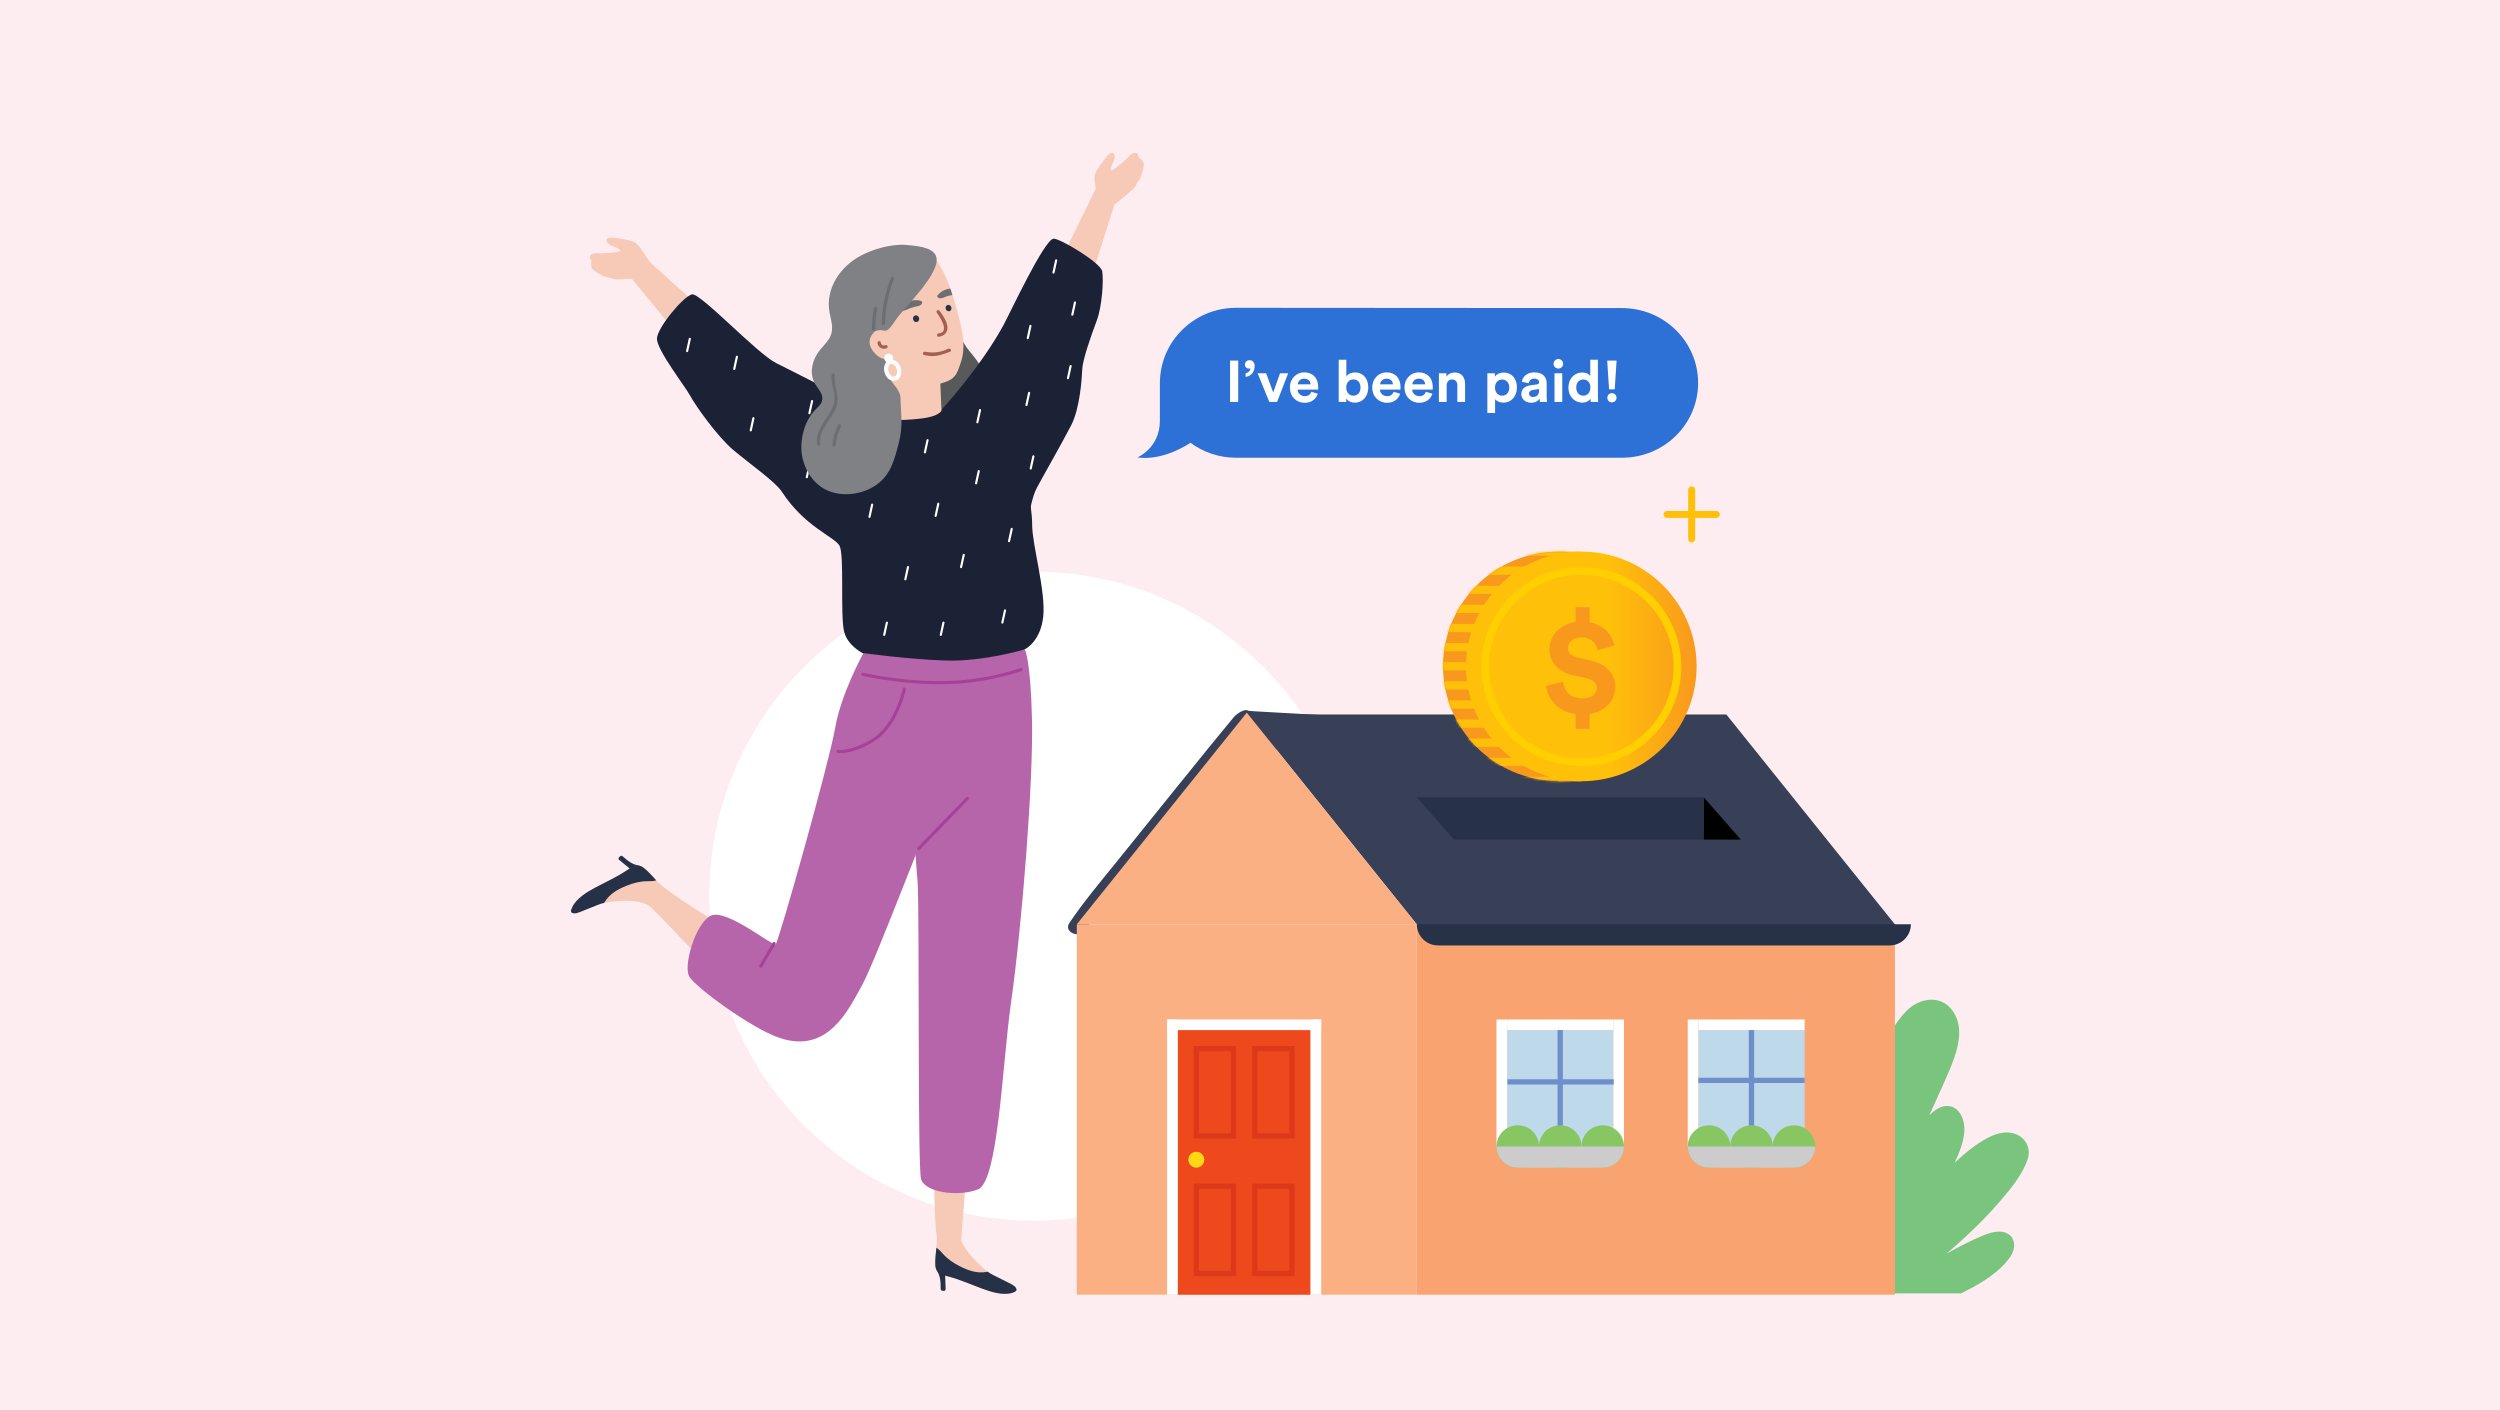 <svg width="1064" height="600" viewBox="0 0 1064 600" fill="none" xmlns="http://www.w3.org/2000/svg">
<rect width="1064" height="600" fill="#FDEDF1"></rect>
<g clip-path="url(#clip0_1476_482)">
<path d="M439.956 519.517C516.218 519.517 578.041 457.683 578.041 381.407C578.041 305.13 516.218 243.296 439.956 243.296C363.693 243.296 301.87 305.13 301.87 381.407C301.87 457.683 363.693 519.517 439.956 519.517Z" fill="white"></path>
<path d="M834.528 550.476L647.104 550.401C646.655 549.934 646.206 549.447 645.776 548.924C636.462 537.456 635.695 518.787 645.421 505.955C647.721 502.924 651.162 501.091 654.941 502.457C657.522 503.392 659.429 505.45 660.907 507.769C661.075 504.72 661.449 501.69 662.01 498.697C662.74 494.899 663.619 490.69 665.807 487.435C667.509 484.929 670.296 482.908 673.457 483.731C676.786 484.592 678.694 488.053 679.404 491.177C679.965 493.646 679.947 496.209 679.797 498.753C682.939 490.166 687.559 481.524 694.142 475.164C697.322 472.096 701.437 469.664 706 470.45C710.302 471.179 713.556 474.677 715.408 478.456C717.895 483.507 718.569 489.306 718.831 494.862C719.036 499.538 719.074 504.215 719.111 508.892C720.72 496.639 723.001 484.461 727.415 472.9C729.173 468.28 734.223 452.248 741.817 457.355C744.921 459.432 745.632 464.295 745.819 467.719C745.913 469.29 745.894 470.899 745.819 472.489C749.448 461.62 754.217 450.752 762.521 442.652C765.794 439.453 772.303 435.824 775.164 441.604C776.343 443.961 776.006 447.048 775.913 449.592C775.819 452.417 775.539 455.241 775.146 458.066C775.501 457.523 775.856 456.962 776.212 456.42C778.774 452.641 781.467 448.357 785.283 445.701C788.631 443.363 793.4 442.708 796.804 445.289C798.375 446.487 799.31 448.133 799.853 449.947C802.546 442.876 806.118 435.581 811.336 430.287C817.003 424.544 826.318 423.104 831.293 430.549C836.324 438.087 832.845 447.983 829.666 455.503C826.972 461.882 824.055 468.167 821.193 474.472C821.268 474.434 821.361 474.397 821.436 474.378C823.718 472.189 826.393 470.468 829.217 470.712C834.285 471.179 836.343 477.053 836.043 481.43C835.744 485.92 833.93 490.541 831.91 494.88C834.547 492.374 837.278 489.998 840.214 487.884C844.628 484.723 850.538 481.075 856.205 482.179C861.611 483.245 864.734 488.258 862.939 493.496C860.806 499.744 856.168 505.431 851.941 510.407C847.808 515.271 843.356 519.872 838.755 524.287C835.407 527.505 831.947 530.591 828.412 533.584C833.387 530.816 838.419 528.141 843.599 525.989C846.816 524.661 851.23 523.165 854.485 525.054C858.076 527.149 857.795 531.676 855.682 534.744C851.286 541.179 843.618 545.968 836.773 549.372C836.081 549.765 835.314 550.121 834.528 550.476Z" fill="#7AC57D"></path>
<path d="M524.962 305.383C517.761 313.895 482.356 357.967 475.361 366.629C468.422 375.215 461.277 383.689 455.124 392.799C452.524 396.671 459.332 399.664 461.913 395.829C467.936 386.906 475.062 378.619 481.851 370.202C488.116 362.438 494.382 354.694 500.816 347.062C503.528 346.463 563.827 306.375 561.04 304.317C560.76 304.111 531.527 302.708 531.246 302.503C529.731 301.362 526.271 303.831 524.962 305.383Z" fill="#374057"></path>
<path d="M806.482 393.379H602.991V551.019H806.482V393.379Z" fill="#F9A371"></path>
<path d="M686.651 438.406H641.426V487.94H686.651V438.406Z" fill="#BED9EA"></path>
<path d="M768.047 438.406H722.823V487.94H768.047V438.406Z" fill="#BED9EA"></path>
<path d="M531.227 304.074H734.718L807.061 394.146H603.571L531.227 304.074Z" fill="#374057"></path>
<path d="M602.991 393.379H458.285V551.019H602.991V393.379Z" fill="#FAB083"></path>
<path d="M557.767 438.406H501.246V551H557.767V438.406Z" fill="#EE491D"></path>
<path d="M458.285 393.379L530.629 303.307L602.972 393.379H458.285Z" fill="#FAB083"></path>
<path d="M562.293 433.897H557.767V551H562.293V433.897Z" fill="white"></path>
<path d="M641.427 433.897H636.9V487.94H641.427V433.897Z" fill="white"></path>
<path d="M691.177 433.897H686.65V487.94H691.177V433.897Z" fill="white"></path>
<path d="M686.651 438.406V433.897H641.426V438.406H686.651Z" fill="white"></path>
<path d="M501.246 433.897H496.72V551H501.246V433.897Z" fill="white"></path>
<path d="M562.293 438.406V433.897H496.72V438.406H562.293Z" fill="white"></path>
<path d="M509.158 496.957C511.028 496.957 512.543 495.442 512.543 493.571C512.543 491.7 511.028 490.185 509.158 490.185C507.287 490.185 505.772 491.7 505.772 493.571C505.772 495.442 507.287 496.957 509.158 496.957Z" fill="#FFD815"></path>
<path d="M665.161 438.406H662.897V487.94H665.161V438.406Z" fill="#6E8FCB"></path>
<path d="M686.8 459.338H641.576V461.583H686.8V459.338Z" fill="#6E8FCB"></path>
<path d="M645.953 496.957C650.946 496.957 655.005 492.916 655.005 487.94C655.005 482.964 650.965 478.924 645.953 478.924C640.959 478.924 636.919 482.964 636.919 487.94C636.9 492.935 640.959 496.957 645.953 496.957Z" fill="#87C663"></path>
<path d="M664.039 496.957C669.032 496.957 673.091 492.916 673.091 487.94C673.091 482.964 669.051 478.924 664.039 478.924C659.045 478.924 654.986 482.964 654.986 487.94C654.986 492.935 659.045 496.957 664.039 496.957Z" fill="#87C663"></path>
<path d="M682.125 496.957C687.118 496.957 691.177 492.916 691.177 487.94C691.177 482.964 687.118 478.924 682.125 478.924C677.131 478.924 673.072 482.964 673.072 487.94C673.091 492.935 677.131 496.957 682.125 496.957Z" fill="#87C663"></path>
<path d="M682.125 496.957H645.953C640.959 496.957 636.919 492.935 636.919 487.94H691.177C691.177 492.935 687.118 496.957 682.125 496.957Z" fill="#CCCCCC"></path>
<path d="M804.219 402.377H612.044C607.05 402.377 602.991 398.355 602.991 393.36H813.271C813.271 398.355 809.212 402.377 804.219 402.377Z" fill="#273147"></path>
<path d="M722.823 433.897H718.296V487.94H722.823V433.897Z" fill="white"></path>
<path d="M768.047 438.406V433.897H722.823V438.406H768.047Z" fill="white"></path>
<path d="M746.557 438.406H744.294V487.94H746.557V438.406Z" fill="#6E8FCB"></path>
<path d="M768.047 458.683H722.823V460.928H768.047V458.683Z" fill="#6E8FCB"></path>
<path d="M727.349 496.957C732.342 496.957 736.382 492.916 736.382 487.94C736.382 482.964 732.342 478.924 727.349 478.924C722.355 478.924 718.296 482.964 718.296 487.94C718.296 492.935 722.355 496.957 727.349 496.957Z" fill="#87C663"></path>
<path d="M745.435 496.957C750.428 496.957 754.487 492.916 754.487 487.94C754.487 482.964 750.447 478.924 745.435 478.924C740.441 478.924 736.382 482.964 736.382 487.94C736.382 492.935 740.441 496.957 745.435 496.957Z" fill="#87C663"></path>
<path d="M763.521 496.957C768.514 496.957 772.573 492.916 772.573 487.94C772.573 482.964 768.514 478.924 763.521 478.924C758.527 478.924 754.468 482.964 754.468 487.94C754.468 492.935 758.527 496.957 763.521 496.957Z" fill="#87C663"></path>
<path d="M763.521 496.957H727.349C722.355 496.957 718.296 492.935 718.296 487.94H772.554C772.573 492.935 768.514 496.957 763.521 496.957Z" fill="#CCCCCC"></path>
<path d="M526.121 484.573H508.035V445.158H526.121V484.573ZM510.298 482.328H523.858V447.422H510.298V482.328Z" fill="#DB3919"></path>
<path d="M550.997 484.573H532.911V445.158H550.997V484.573ZM535.155 482.328H548.715V447.422H535.155V482.328Z" fill="#DB3919"></path>
<path d="M526.121 543.125H508.035V503.71H526.121V543.125ZM510.298 540.88H523.858V505.973H510.298V540.88Z" fill="#DB3919"></path>
<path d="M550.997 543.125H532.911V503.71H550.997V543.125ZM535.155 540.88H548.715V505.973H535.155V540.88Z" fill="#DB3919"></path>
<path d="M725.085 339.317V357.332H740.908L725.085 339.317Z" fill="black"></path>
<path d="M602.991 339.317H725.086V357.332H618.814L602.991 339.317Z" fill="#273147"></path>
<path d="M673.014 234.844H663.201V332.579H673.014V234.844Z" fill="#F8991D"></path>
<path d="M663.292 332.37C690.439 332.37 712.445 310.521 712.445 283.568C712.445 256.616 690.439 234.766 663.292 234.766C636.145 234.766 614.138 256.616 614.138 283.568C614.138 310.521 636.145 332.37 663.292 332.37Z" fill="#F8991D"></path>
<mask id="mask0_1476_482" style="mask-type:alpha" maskUnits="userSpaceOnUse" x="614" y="234" width="99" height="99">
<path d="M663.292 332.37C690.439 332.37 712.445 310.521 712.445 283.568C712.445 256.616 690.439 234.766 663.292 234.766C636.145 234.766 614.138 256.616 614.138 283.568C614.138 310.521 636.145 332.37 663.292 332.37Z" fill="#F8991D"></path>
</mask>
<g mask="url(#mask0_1476_482)">
<path d="M671.484 236.507H614.138C613.172 236.507 612.385 235.726 612.385 234.766C612.385 233.806 613.172 233.026 614.138 233.026H671.484C672.451 233.026 673.237 233.806 673.237 234.766C673.237 235.726 672.451 236.507 671.484 236.507Z" fill="#FFC00A"></path>
<path d="M671.484 244.641H614.138C613.172 244.641 612.385 243.86 612.385 242.9C612.385 241.94 613.172 241.159 614.138 241.159H671.484C672.451 241.159 673.237 241.94 673.237 242.9C673.237 243.86 672.451 244.641 671.484 244.641Z" fill="#FFC00A"></path>
<path d="M671.484 252.774H614.138C613.172 252.774 612.385 251.994 612.385 251.034C612.385 250.074 613.172 249.293 614.138 249.293H671.484C672.451 249.293 673.237 250.074 673.237 251.034C673.237 251.994 672.451 252.774 671.484 252.774Z" fill="#FFC00A"></path>
<path d="M671.484 260.908H614.138C613.172 260.908 612.385 260.127 612.385 259.167C612.385 258.208 613.172 257.427 614.138 257.427H671.484C672.451 257.427 673.237 258.208 673.237 259.167C673.237 260.127 672.451 260.908 671.484 260.908Z" fill="#FFC00A"></path>
<path d="M671.484 269.041H614.138C613.172 269.041 612.385 268.261 612.385 267.301C612.385 266.341 613.172 265.56 614.138 265.56H671.484C672.451 265.56 673.237 266.341 673.237 267.301C673.237 268.261 672.451 269.041 671.484 269.041Z" fill="#FFC00A"></path>
<path d="M671.484 277.175H614.138C613.172 277.175 612.385 276.394 612.385 275.434C612.385 274.475 613.172 273.694 614.138 273.694H671.484C672.451 273.694 673.237 274.475 673.237 275.434C673.237 276.394 672.451 277.175 671.484 277.175Z" fill="#FFC00A"></path>
<path d="M671.484 285.309H614.138C613.172 285.309 612.385 284.528 612.385 283.568C612.385 282.608 613.172 281.828 614.138 281.828H671.484C672.451 281.828 673.237 282.608 673.237 283.568C673.237 284.528 672.451 285.309 671.484 285.309Z" fill="#FFC00A"></path>
<path d="M671.484 293.442H614.138C613.172 293.442 612.385 292.662 612.385 291.702C612.385 290.742 613.172 289.961 614.138 289.961H671.484C672.451 289.961 673.237 290.742 673.237 291.702C673.237 292.662 672.451 293.442 671.484 293.442Z" fill="#FFC00A"></path>
<path d="M671.484 301.576H614.138C613.172 301.576 612.385 300.795 612.385 299.835C612.385 298.876 613.172 298.095 614.138 298.095H671.484C672.451 298.095 673.237 298.876 673.237 299.835C673.237 300.795 672.451 301.576 671.484 301.576Z" fill="#FFC00A"></path>
<path d="M671.484 309.71H614.138C613.172 309.71 612.385 308.929 612.385 307.969C612.385 307.009 613.172 306.229 614.138 306.229H671.484C672.451 306.229 673.237 307.009 673.237 307.969C673.237 308.929 672.451 309.71 671.484 309.71Z" fill="#FFC00A"></path>
<path d="M671.484 317.843H614.138C613.172 317.843 612.385 317.062 612.385 316.103C612.385 315.143 613.172 314.362 614.138 314.362H671.484C672.451 314.362 673.237 315.143 673.237 316.103C673.237 317.062 672.451 317.843 671.484 317.843Z" fill="#FFC00A"></path>
<path d="M671.484 325.977H614.138C613.172 325.977 612.385 325.196 612.385 324.236C612.385 323.277 613.172 322.496 614.138 322.496H671.484C672.451 322.496 673.237 323.277 673.237 324.236C673.237 325.196 672.451 325.977 671.484 325.977Z" fill="#FFC00A"></path>
<path d="M671.484 334.111H614.138C613.172 334.111 612.385 333.33 612.385 332.37C612.385 331.41 613.172 330.629 614.138 330.629H671.484C672.451 330.629 673.237 331.41 673.237 332.37C673.237 333.33 672.451 334.111 671.484 334.111Z" fill="#FFC00A"></path>
</g>
<ellipse cx="673.014" cy="283.634" rx="49.063" ry="48.868" fill="url(#paint0_linear_1476_482)"></ellipse>
<path d="M673.014 326.063C649.562 326.063 630.493 307.07 630.493 283.711C630.493 260.352 649.562 241.359 673.014 241.359C696.466 241.359 715.535 260.352 715.535 283.711C715.535 307.07 696.466 326.063 673.014 326.063ZM673.014 244.617C651.377 244.617 633.764 262.16 633.764 283.711C633.764 305.262 651.377 322.805 673.014 322.805C694.651 322.805 712.264 305.262 712.264 283.711C712.264 262.16 694.651 244.617 673.014 244.617Z" fill="#FFCF01"></path>
<path d="M670.576 310.165V303.893C662.399 302.786 658.507 296.857 657.983 291.872L665.277 290.113C665.637 293.81 668.107 297.215 673.52 297.215C677.347 297.215 679.587 295.39 679.587 292.817C679.587 290.83 678.116 289.298 675.172 288.647L669.742 287.474C663.38 286.073 659.439 282.082 659.439 276.446C659.439 270.224 664.263 265.663 670.56 264.669V258.398H676.562V264.848C683.333 266.086 686.276 270.778 687.094 274.703L679.849 276.756C679.489 274.703 677.968 271.299 673.144 271.299C669.382 271.299 667.322 273.465 667.322 275.876C667.322 277.7 668.614 279.215 671.378 279.802L676.742 281.04C684.167 282.685 687.519 287.083 687.519 292.361C687.519 297.752 683.627 302.737 676.562 303.861V310.197H670.576V310.165Z" fill="#F8991D"></path>
</g>
<path d="M690.293 131.118C690.293 131.118 526.801 131 526.07 131C514.845 131 505.011 136.612 499.187 145.125C499.187 145.149 499.163 145.173 499.139 145.196C498.621 145.951 498.125 146.729 497.677 147.554C497.559 147.767 497.465 147.955 497.347 148.167C497.017 148.804 496.687 149.441 496.404 150.078C496.239 150.455 496.074 150.832 495.909 151.233C495.72 151.728 495.531 152.224 495.366 152.719C495.178 153.285 494.989 153.827 494.848 154.393C494.753 154.747 494.659 155.077 494.565 155.431C494.376 156.162 494.234 156.893 494.117 157.624C494.093 157.836 494.046 158.048 494.022 158.26C493.881 159.133 493.786 160.029 493.739 160.925C493.739 160.949 493.739 160.996 493.739 161.02C493.739 161.02 493.645 161.562 493.645 162.953C493.645 165.712 493.645 171.136 493.645 178.989C493.645 190.827 484 194.694 484 194.694C495.343 196.251 506.214 188.752 506.662 188.445C512.086 192.43 518.783 194.812 526.07 194.812H690.293C708.215 194.812 722.718 180.569 722.718 162.977C722.718 145.385 708.215 131.118 690.293 131.118Z" fill="#2D71D6"></path>
<path d="M526.99 171.06V153.463H523.516V171.06H526.99Z" fill="white"></path>
<path d="M529.839 155.101C529.839 156.143 530.534 156.888 531.651 156.888C531.874 156.888 532.048 156.838 532.172 156.764C532.122 157.906 531.08 158.725 530.137 158.874V160.388C531.7 160.239 533.984 159.023 533.984 155.697C533.984 154.381 533.14 153.289 531.824 153.289C530.658 153.289 529.839 154.133 529.839 155.101Z" fill="white"></path>
<path d="M548.26 158.849H544.786L541.882 167.039L538.854 158.849H535.23L540.219 171.06H543.52L548.26 158.849Z" fill="white"></path>
<path d="M552.313 163.565C552.387 162.448 553.33 161.157 555.043 161.157C556.929 161.157 557.724 162.348 557.773 163.565H552.313ZM558.096 166.742C557.699 167.834 556.855 168.603 555.316 168.603C553.678 168.603 552.313 167.437 552.238 165.823H560.975C560.975 165.774 561.025 165.277 561.025 164.806C561.025 160.884 558.766 158.477 554.993 158.477C551.866 158.477 548.987 161.008 548.987 164.905C548.987 169.025 551.941 171.433 555.291 171.433C558.294 171.433 560.23 169.67 560.851 167.561L558.096 166.742Z" fill="white"></path>
<path d="M572.958 171.06V169.571C573.604 170.613 574.894 171.358 576.582 171.358C580.057 171.358 582.34 168.603 582.34 164.905C582.34 161.281 580.28 158.526 576.706 158.526C574.894 158.526 573.554 159.32 573.008 160.189V153.091H569.756V171.06H572.958ZM579.039 164.93C579.039 167.164 577.699 168.405 576.011 168.405C574.348 168.405 572.958 167.139 572.958 164.93C572.958 162.696 574.348 161.48 576.011 161.48C577.699 161.48 579.039 162.696 579.039 164.93Z" fill="white"></path>
<path d="M587.361 163.565C587.436 162.448 588.379 161.157 590.092 161.157C591.978 161.157 592.772 162.348 592.822 163.565H587.361ZM593.144 166.742C592.747 167.834 591.903 168.603 590.365 168.603C588.726 168.603 587.361 167.437 587.287 165.823H596.024C596.024 165.774 596.073 165.277 596.073 164.806C596.073 160.884 593.815 158.477 590.042 158.477C586.915 158.477 584.036 161.008 584.036 164.905C584.036 169.025 586.989 171.433 590.34 171.433C593.343 171.433 595.279 169.67 595.899 167.561L593.144 166.742Z" fill="white"></path>
<path d="M601.08 163.565C601.155 162.448 602.098 161.157 603.81 161.157C605.697 161.157 606.491 162.348 606.541 163.565H601.08ZM606.863 166.742C606.466 167.834 605.622 168.603 604.083 168.603C602.445 168.603 601.08 167.437 601.006 165.823H609.742C609.742 165.774 609.792 165.277 609.792 164.806C609.792 160.884 607.533 158.477 603.761 158.477C600.633 158.477 597.754 161.008 597.754 164.905C597.754 169.025 600.708 171.433 604.059 171.433C607.062 171.433 608.998 169.67 609.618 167.561L606.863 166.742Z" fill="white"></path>
<path d="M615.693 164.036C615.693 162.621 616.537 161.505 617.976 161.505C619.565 161.505 620.235 162.572 620.235 163.937V171.06H623.536V163.366C623.536 160.685 622.146 158.526 619.118 158.526C617.802 158.526 616.338 159.097 615.593 160.363V158.849H612.392V171.06H615.693V164.036Z" fill="white"></path>
<path d="M636.319 175.776V169.869C636.915 170.688 638.156 171.358 639.844 171.358C643.294 171.358 645.602 168.628 645.602 164.93C645.602 161.306 643.542 158.576 639.968 158.576C638.131 158.576 636.766 159.395 636.22 160.338V158.849H633.018V175.776H636.319ZM642.351 164.955C642.351 167.139 641.01 168.405 639.323 168.405C637.635 168.405 636.27 167.114 636.27 164.955C636.27 162.795 637.635 161.529 639.323 161.529C641.01 161.529 642.351 162.795 642.351 164.955Z" fill="white"></path>
<path d="M647.471 167.734C647.471 169.646 649.06 171.408 651.666 171.408C653.478 171.408 654.644 170.564 655.265 169.596C655.265 170.067 655.314 170.738 655.389 171.06H658.417C658.342 170.638 658.268 169.77 658.268 169.124V163.118C658.268 160.661 656.828 158.477 652.956 158.477C649.68 158.477 647.918 160.586 647.719 162.497L650.648 163.118C650.747 162.051 651.542 161.132 652.981 161.132C654.371 161.132 655.041 161.852 655.041 162.721C655.041 163.143 654.818 163.49 654.123 163.589L651.12 164.036C649.084 164.334 647.471 165.55 647.471 167.734ZM652.361 168.951C651.293 168.951 650.772 168.256 650.772 167.536C650.772 166.593 651.442 166.121 652.286 165.997L655.041 165.575V166.121C655.041 168.28 653.751 168.951 652.361 168.951Z" fill="white"></path>
<path d="M664.896 171.06V158.849H661.595V171.06H664.896ZM661.198 154.853C661.198 155.945 662.117 156.863 663.233 156.863C664.375 156.863 665.269 155.945 665.269 154.853C665.269 153.711 664.375 152.793 663.233 152.793C662.117 152.793 661.198 153.711 661.198 154.853Z" fill="white"></path>
<path d="M680.071 153.091H676.82V160.065C676.472 159.42 675.479 158.551 673.37 158.551C669.92 158.551 667.512 161.356 667.512 164.93C667.512 168.628 669.994 171.358 673.469 171.358C675.107 171.358 676.348 170.613 676.894 169.646C676.894 170.216 676.969 170.812 677.018 171.06H680.17C680.121 170.564 680.071 169.67 680.071 168.851V153.091ZM670.838 164.93C670.838 162.746 672.178 161.505 673.866 161.505C675.554 161.505 676.869 162.721 676.869 164.905C676.869 167.114 675.554 168.405 673.866 168.405C672.129 168.405 670.838 167.114 670.838 164.93Z" fill="white"></path>
<path d="M688.02 153.463H684.024L684.819 165.699H687.226L688.02 153.463ZM684.074 169.298C684.074 170.39 684.943 171.259 686.01 171.259C687.102 171.259 687.996 170.39 687.996 169.298C687.996 168.206 687.102 167.312 686.01 167.312C684.943 167.312 684.074 168.206 684.074 169.298Z" fill="white"></path>
<path d="M412.335 149.106C406.888 142.385 406.888 135.004 404.931 126.987C403.186 119.841 400.073 113.238 396.017 107.131C394.507 104.843 390.876 107.084 392.385 109.395C398.705 118.922 400.521 128.213 402.761 139.131C402.95 140.004 403.162 140.853 403.398 141.678C402.572 141.112 401.393 141.324 400.662 142.008C400.356 141.018 400.073 140.027 399.766 139.037C399.106 136.797 395.333 137.221 395.569 139.697C395.922 143.399 396.606 147.007 397.502 150.568L395.451 143.612C394.673 140.971 390.64 142.173 391.348 144.838C392.715 150.026 394.107 155.214 395.474 160.402C395.734 161.722 368.591 156.275 368.968 157.548L363.215 186.719C363.615 188.653 402.95 182.757 403.822 181.319C403.964 181.083 404.082 180.847 404.176 180.611C404.86 180.918 405.78 180.847 406.393 180.399C407.548 181.508 408.751 182.545 410.048 183.512C413.986 186.413 425.777 192.662 424.598 182.451C424.338 180.163 422.876 178.017 421.886 176.037C419.457 171.061 419.952 167.241 419.339 161.982C418.773 156.676 415.566 153.092 412.335 149.106Z" fill="#58595B"></path>
<path d="M401.285 188.92L380.387 189.798L378.785 151.677L399.683 150.799L401.285 188.92Z" fill="#F7C9B7"></path>
<path d="M408.822 154.554C407.761 157.407 407.219 160.449 403.658 162.053C395.852 165.614 382.057 164.906 376.397 158.775C367.082 148.682 361.494 129.817 367.483 116.776C370.714 109.725 391.324 102.485 395.121 106.636C401.96 114.088 404.459 121.752 407.266 131.939C409.176 138.825 411.51 147.267 408.822 154.554Z" fill="#F7C9B7"></path>
<path d="M399.883 132.292C399.341 131.561 398.138 132.316 398.681 133.047C400.072 134.934 404.387 141.489 399.482 141.89C398.563 141.961 398.586 143.399 399.506 143.305C401.369 143.164 403.02 141.914 403.208 139.956C403.515 137.362 401.322 134.25 399.883 132.292Z" fill="#A35F50"></path>
<path d="M403.633 148.422C398.846 150.686 395.403 149.955 393.682 149.719C392.786 149.602 392.432 150.969 393.351 151.111C395.497 151.394 397.408 152.502 404.411 149.649C405.237 149.295 404.458 148.045 403.633 148.422Z" fill="#A35F50"></path>
<path d="M391.135 135.264C391.371 136.018 390.993 136.797 390.286 137.009C389.579 137.221 388.847 136.773 388.635 135.995C388.399 135.24 388.777 134.462 389.484 134.25C390.168 134.038 390.899 134.509 391.135 135.264Z" fill="#253147"></path>
<path d="M404.884 130.76C405.096 131.491 404.742 132.245 404.082 132.434C403.422 132.623 402.714 132.198 402.502 131.467C402.29 130.736 402.644 129.981 403.304 129.793C403.964 129.604 404.672 130.052 404.884 130.76Z" fill="#253147"></path>
<path d="M392.007 128.071C390.097 127.529 388.116 127.671 386.324 128.519C385.31 128.991 382.976 130.335 383.589 131.727C383.73 132.033 383.942 132.222 384.296 132.245C384.838 132.269 385.31 132.033 385.805 131.844C386.89 131.373 387.904 130.925 389.036 130.642C389.861 130.43 391.795 130.288 392.337 129.298C392.526 128.873 392.597 128.236 392.007 128.071Z" fill="#6D6E70"></path>
<path d="M404.482 122.836C404.341 122.86 404.199 122.86 404.081 122.883C402.1 123.143 400.379 124.11 399.058 125.619C398.657 126.09 399.035 126.562 399.459 126.798C400.45 127.34 402.148 126.397 402.949 126.114C403.751 125.855 404.529 125.69 405.331 125.548C405.048 124.628 404.789 123.732 404.482 122.836Z" fill="#6D6E70"></path>
<path d="M320.815 425.767C323.291 427.465 328.997 422.371 326.686 419.872C325.743 418.858 324.823 417.867 323.88 416.877C325.696 416.405 327.111 414.165 325.578 412.42C325.059 411.83 324.54 411.264 324.022 410.698C326.616 410.911 328.762 407.42 326.144 405.723C310.604 395.748 291.668 385.041 281.056 376.481C277.66 373.746 275.325 374.005 272.378 378.203C271.505 379.453 271.717 381.103 272.897 382.188C294.945 402.987 294.474 407.845 320.815 425.767Z" fill="#F7C9B7"></path>
<path d="M243.467 386.22C245.212 382.377 249.834 379.618 253.347 377.731C257.828 375.349 262.356 373.321 266.6 370.491C269.053 368.864 271.199 367.261 273.84 369.289C278.037 372.519 280.042 376.599 285.041 379.618C285.819 380.089 285.536 381.08 284.711 380.702C284.499 380.608 284.31 380.49 284.098 380.396C284.074 380.584 284.004 380.749 283.791 380.891C280.419 383.343 279.688 387.565 276.08 385.371C271.505 382.589 262.45 383.273 257.238 384.24C254.409 384.758 252.05 382.919 249.622 384.475C248.395 385.277 249.904 385.442 248.325 385.395C246.344 385.371 242.736 387.848 243.467 386.22Z" fill="#F7C9B7"></path>
<path d="M244.693 388.744C246.273 388.791 254.338 384.782 257.144 384.263C257.238 384.122 257.309 383.98 257.403 383.839C259.573 380.301 262.945 378.462 266.694 376.953C269.524 375.797 272.425 375.066 275.514 375.043C276.905 375.043 278.061 375.066 279.287 374.665C277.566 372.826 275.962 370.892 273.863 369.265C273.368 368.864 272.873 368.652 272.401 368.511C272.307 368.463 272.213 368.416 272.095 368.393C272.048 368.393 272.024 368.369 271.977 368.369C269.123 368.015 267.001 366.223 264.926 364.384C264.619 364.101 264.195 364.172 263.912 364.455C263.747 364.62 263.582 364.761 263.417 364.926C263.134 365.186 263.204 365.704 263.487 365.94C264.949 367.19 266.482 368.416 267.991 369.619C267.543 369.902 267.119 370.185 266.647 370.491C262.403 373.321 257.898 375.349 253.394 377.731C249.857 379.618 245.235 382.377 243.49 386.22C242.712 387.824 242.688 388.673 244.693 388.744Z" fill="#253147"></path>
<path d="M427.073 547.047C426.059 545.845 426.932 547.095 425.517 546.694C422.711 545.916 422.569 542.921 420.282 541.152C416.485 538.204 410.778 532.71 409.057 527.781C411.557 497.314 416.155 435.765 416.155 435.765L397.125 448.169C397.125 448.169 396.912 517.688 398.681 525.871C398.964 530.399 397.785 534.125 398.091 538.629C398.304 541.954 400.945 542.496 403.798 543.251C408.727 544.571 413.231 546.599 417.994 548.368C421.744 549.759 426.861 551.41 430.894 550.16C432.615 549.618 428.347 548.58 427.073 547.047Z" fill="#F7C9B7"></path>
<path d="M431.978 547.59C430.964 546.387 422.616 542.991 420.376 541.246C420.211 541.27 420.046 541.317 419.881 541.341C415.801 542.048 412.17 540.751 408.562 538.959C405.826 537.591 403.35 535.917 401.299 533.629C400.379 532.592 399.624 531.719 398.516 531.059C398.28 533.559 397.903 536.058 398.068 538.7C398.115 539.336 398.257 539.855 398.469 540.303C398.469 540.397 398.516 540.515 398.587 540.61C398.61 540.633 398.634 540.68 398.657 540.704C400.285 543.062 400.355 545.845 400.355 548.627C400.355 549.028 400.685 549.311 401.063 549.335C401.299 549.358 401.511 549.382 401.747 549.406C402.124 549.429 402.454 549.052 402.454 548.698C402.431 546.764 402.336 544.831 402.242 542.897C402.737 543.039 403.256 543.18 403.775 543.322C408.703 544.642 413.207 546.67 417.971 548.439C421.72 549.83 426.838 551.481 430.87 550.231C432.615 549.641 433.252 549.099 431.978 547.59Z" fill="#253147"></path>
<path d="M467.304 78.385L474.285 87.016L465.536 114.771L452.778 108.027L467.304 78.385Z" fill="#F7C9B7"></path>
<path d="M266.954 116.281L274.83 110.008L296.455 129.463L285.065 138.282L266.954 116.281Z" fill="#F7C9B7"></path>
<path d="M400.97 174.103C400.97 174.103 400.97 177.121 391.773 178.159C381.373 179.338 377.247 178.466 377.247 178.466C377.247 178.466 338.408 158.492 330.343 154.53C322.278 150.568 298.13 124.628 294.546 125.289C290.961 125.949 279.831 139.32 279.595 144.036C279.359 148.753 291.787 164.717 293.791 168.514C295.819 172.334 305.228 185.776 312.185 191.601C319.141 197.425 330.107 205.184 332.677 209.169C342.393 224.19 355.009 228.364 357.249 232.185C359.49 236.005 357.485 261.733 359.277 268.901C361.07 276.07 370.078 279.49 370.078 279.49L407.172 298.095L436.154 276.353C436.154 276.353 442.875 273.17 444.006 262.393C445.138 251.64 439.29 231.949 439.29 223.436C439.29 214.923 436.295 198.628 429.362 188.771C422.429 178.914 400.97 174.103 400.97 174.103Z" fill="#1C2236"></path>
<path d="M400.968 174.103C400.968 174.103 417.216 156.417 426.979 138.565C430.021 132.953 444.335 102.179 448.344 101.589C450.749 101.236 468.53 111.777 469.119 115.502C469.709 119.228 469.119 130.265 466.737 136.561C464.356 142.857 460.748 153.21 460.606 157.148C460.465 161.086 459.569 173.796 455.984 180.824C452.4 187.851 443.085 204.146 441.151 207.872C439.241 211.598 438.18 218.177 438.18 218.177C438.18 218.177 406.793 192.615 407.17 192.167C407.524 191.719 400.968 174.103 400.968 174.103Z" fill="#1C2236"></path>
<path d="M293.365 415.674C296.054 420.154 319.47 437.51 331.639 441.684C352.556 448.853 361.234 429.422 366.917 419.258C372.6 409.094 396.111 346.108 402.077 333.845C408.02 321.677 435.728 277.108 436.176 276.353C435.657 276.542 418.183 281.706 402.077 281.117C385.735 280.527 367.483 277.957 367.483 277.957C367.483 277.957 358.026 294.912 355.433 309.863C352.839 324.813 331.332 401.029 330.129 401.926C328.927 402.822 309.212 386.692 302.633 389.663C301.878 389.993 301.124 390.559 300.416 391.267C300.369 391.29 300.369 391.314 300.369 391.314C294.898 396.808 290.984 411.712 293.365 415.674Z" fill="#B765AB"></path>
<path d="M388.613 339.764C388.613 341.556 388.966 352.357 389.674 363.888C389.91 367.732 390.193 371.647 390.523 375.325C390.994 380.796 390.924 417.796 391.042 450.409C391.112 476.208 391.325 499.247 391.985 501.747C393.471 507.43 407.525 509.529 416.203 506.227C424.881 502.926 426.532 453.31 430.258 427.016C435.139 392.351 439.809 331.959 439.219 306.255C438.629 280.55 436.153 276.329 436.153 276.329C436.153 276.329 388.613 337.359 388.613 339.764Z" fill="#B765AB"></path>
<path d="M391.041 361.79C391.206 361.79 391.395 361.719 391.513 361.577L412.194 340.259C412.453 340 412.453 339.576 412.17 339.316C411.911 339.057 411.487 339.057 411.227 339.34L390.546 360.658C390.287 360.917 390.287 361.342 390.57 361.601C390.711 361.719 390.876 361.79 391.041 361.79Z" fill="#A64198"></path>
<path d="M399.932 291.21C402.785 291.21 405.709 291.115 408.633 290.903C423.042 289.818 434.691 285.644 434.809 285.597C435.163 285.479 435.328 285.078 435.21 284.725C435.092 284.371 434.691 284.206 434.337 284.324C434.219 284.371 422.735 288.474 408.515 289.559C387.881 291.115 367.554 286.375 367.365 286.328C367.012 286.234 366.634 286.47 366.563 286.824C366.469 287.177 366.705 287.555 367.059 287.625C367.224 287.672 382.434 291.21 399.932 291.21Z" fill="#A64198"></path>
<path d="M448.37 116.446C448.582 116.446 448.77 116.304 448.818 116.092L449.95 110.904C449.997 110.668 449.855 110.432 449.596 110.362C449.36 110.314 449.124 110.456 449.053 110.715L447.921 115.903C447.874 116.139 448.016 116.375 448.275 116.446C448.299 116.422 448.346 116.446 448.37 116.446Z" fill="white"></path>
<path d="M456.387 134.367C456.599 134.367 456.788 134.226 456.835 134.014L457.967 128.826C458.014 128.59 457.873 128.354 457.613 128.283C457.378 128.236 457.142 128.378 457.071 128.637L455.939 133.825C455.892 134.061 456.033 134.297 456.293 134.367C456.34 134.367 456.364 134.367 456.387 134.367Z" fill="white"></path>
<path d="M437.427 144.343C437.639 144.343 437.828 144.201 437.875 143.989L439.007 138.801C439.054 138.565 438.913 138.329 438.653 138.259C438.418 138.212 438.182 138.353 438.111 138.612L436.979 143.8C436.932 144.036 437.073 144.272 437.333 144.343C437.356 144.343 437.404 144.343 437.427 144.343Z" fill="white"></path>
<path d="M436.862 172.853C437.074 172.853 437.263 172.712 437.31 172.499L438.442 167.311C438.489 167.076 438.347 166.84 438.088 166.769C437.852 166.722 437.616 166.863 437.546 167.123L436.414 172.311C436.367 172.547 436.508 172.782 436.767 172.853C436.815 172.853 436.838 172.853 436.862 172.853Z" fill="white"></path>
<path d="M415.968 180.163C416.18 180.163 416.369 180.022 416.416 179.81L417.548 174.622C417.595 174.386 417.453 174.15 417.194 174.079C416.958 174.032 416.722 174.174 416.652 174.433L415.52 179.621C415.472 179.857 415.614 180.093 415.873 180.163C415.921 180.163 415.944 180.163 415.968 180.163Z" fill="white"></path>
<path d="M415.425 206.15C415.637 206.15 415.826 206.009 415.873 205.797L417.005 200.609C417.052 200.373 416.911 200.137 416.651 200.066C416.416 200.019 416.18 200.161 416.109 200.42L414.977 205.608C414.93 205.844 415.071 206.08 415.331 206.15C415.354 206.15 415.378 206.15 415.425 206.15Z" fill="white"></path>
<path d="M393.636 192.992C393.848 192.992 394.037 192.85 394.084 192.638L395.216 187.45C395.263 187.214 395.122 186.978 394.862 186.908C394.627 186.861 394.391 187.002 394.32 187.261L393.188 192.449C393.141 192.685 393.282 192.921 393.542 192.992C393.565 192.992 393.589 192.992 393.636 192.992Z" fill="white"></path>
<path d="M366.329 195.586C366.541 195.586 366.729 195.444 366.777 195.232L367.908 190.044C367.956 189.808 367.814 189.572 367.555 189.502C367.319 189.454 367.083 189.596 367.012 189.855L365.88 195.043C365.833 195.279 365.975 195.515 366.234 195.586C366.281 195.586 366.305 195.586 366.329 195.586Z" fill="white"></path>
<path d="M343.383 203.556C343.595 203.556 343.784 203.415 343.831 203.203L344.963 198.015C345.01 197.779 344.869 197.543 344.609 197.472C344.374 197.425 344.138 197.567 344.067 197.826L342.935 203.014C342.888 203.25 343.029 203.486 343.289 203.556C343.312 203.556 343.36 203.556 343.383 203.556Z" fill="white"></path>
<path d="M319.518 183.606C319.731 183.606 319.919 183.465 319.967 183.253L321.098 178.065C321.146 177.829 321.004 177.593 320.745 177.522C320.509 177.475 320.273 177.617 320.202 177.876L319.07 183.064C319.023 183.3 319.165 183.536 319.424 183.606C319.448 183.606 319.471 183.606 319.518 183.606Z" fill="white"></path>
<path d="M312.492 157.478C312.704 157.478 312.892 157.336 312.94 157.124L314.072 151.936C314.119 151.7 313.977 151.464 313.718 151.394C313.482 151.346 313.246 151.488 313.175 151.747L312.044 156.935C311.996 157.171 312.138 157.407 312.397 157.478C312.421 157.478 312.468 157.478 312.492 157.478Z" fill="white"></path>
<path d="M292.447 149.861C292.659 149.861 292.848 149.719 292.895 149.507L294.027 144.319C294.074 144.083 293.932 143.847 293.673 143.777C293.437 143.729 293.201 143.871 293.131 144.13L291.999 149.318C291.951 149.554 292.093 149.79 292.352 149.861C292.4 149.837 292.423 149.861 292.447 149.861Z" fill="white"></path>
<path d="M344.491 176.319C344.703 176.319 344.892 176.178 344.939 175.966L346.071 170.778C346.118 170.542 345.977 170.306 345.717 170.235C345.482 170.188 345.246 170.33 345.175 170.589L344.043 175.777C343.996 176.013 344.137 176.249 344.397 176.319C344.444 176.319 344.468 176.319 344.491 176.319Z" fill="white"></path>
<path d="M400.404 270.646C400.616 270.646 400.805 270.505 400.852 270.293L401.984 265.105C402.031 264.869 401.889 264.633 401.63 264.562C401.394 264.515 401.158 264.657 401.088 264.916L399.956 270.104C399.908 270.34 400.05 270.576 400.309 270.646C400.333 270.623 400.38 270.646 400.404 270.646Z" fill="white"></path>
<path d="M376.327 270.646C376.539 270.646 376.727 270.505 376.775 270.293L377.907 265.105C377.954 264.869 377.812 264.633 377.553 264.562C377.317 264.515 377.081 264.657 377.01 264.916L375.879 270.104C375.831 270.34 375.973 270.576 376.232 270.646C376.279 270.623 376.303 270.646 376.327 270.646Z" fill="white"></path>
<path d="M426.603 265.435C426.816 265.435 427.004 265.293 427.051 265.081L428.183 259.893C428.231 259.657 428.089 259.422 427.83 259.351C427.594 259.304 427.358 259.445 427.287 259.705L426.155 264.892C426.108 265.128 426.25 265.364 426.509 265.435C426.533 265.435 426.556 265.435 426.603 265.435Z" fill="white"></path>
<path d="M385.311 246.994C385.524 246.994 385.712 246.852 385.759 246.64L386.891 241.452C386.939 241.216 386.797 240.981 386.538 240.91C386.302 240.863 386.066 241.004 385.995 241.264L384.863 246.452C384.816 246.687 384.958 246.923 385.217 246.994C385.264 246.994 385.288 246.994 385.311 246.994Z" fill="white"></path>
<path d="M370.054 220.417C370.266 220.417 370.455 220.276 370.502 220.064L371.634 214.876C371.681 214.64 371.54 214.404 371.28 214.333C371.045 214.286 370.809 214.428 370.738 214.687L369.606 219.875C369.559 220.111 369.7 220.347 369.96 220.417C370.007 220.394 370.031 220.417 370.054 220.417Z" fill="white"></path>
<path d="M398.211 220.016C398.423 220.016 398.612 219.875 398.659 219.663L399.791 214.475C399.838 214.239 399.696 214.003 399.437 213.932C399.201 213.885 398.965 214.027 398.895 214.286L397.763 219.474C397.716 219.71 397.857 219.946 398.117 220.016C398.14 220.016 398.164 220.016 398.211 220.016Z" fill="white"></path>
<path d="M454.524 161.416C454.737 161.416 454.925 161.274 454.972 161.062L456.104 155.874C456.151 155.638 456.01 155.402 455.751 155.332C455.515 155.285 455.279 155.426 455.208 155.685L454.076 160.873C454.029 161.109 454.171 161.345 454.43 161.416C454.454 161.416 454.501 161.416 454.524 161.416Z" fill="white"></path>
<path d="M438.677 199.854C438.889 199.854 439.078 199.713 439.125 199.5L440.257 194.312C440.304 194.077 440.163 193.841 439.903 193.77C439.668 193.723 439.432 193.864 439.361 194.124L438.229 199.312C438.182 199.548 438.323 199.783 438.583 199.854C438.606 199.854 438.654 199.854 438.677 199.854Z" fill="white"></path>
<path d="M429.456 230.746C429.669 230.746 429.857 230.605 429.904 230.392L431.036 225.204C431.084 224.969 430.942 224.733 430.683 224.662C430.447 224.615 430.211 224.756 430.14 225.016L429.008 230.204C428.961 230.44 429.103 230.675 429.362 230.746C429.386 230.746 429.433 230.746 429.456 230.746Z" fill="white"></path>
<path d="M409.035 241.806C409.247 241.806 409.435 241.664 409.483 241.452L410.615 236.264C410.662 236.028 410.52 235.793 410.261 235.722C410.025 235.675 409.789 235.816 409.718 236.076L408.587 241.264C408.539 241.499 408.681 241.735 408.94 241.806C408.964 241.782 408.987 241.806 409.035 241.806Z" fill="white"></path>
<path d="M323.738 411.877C323.974 411.877 324.186 411.759 324.328 411.547L330.035 401.902C330.223 401.572 330.129 401.171 329.799 400.982C329.469 400.794 329.068 400.888 328.879 401.218L323.172 410.863C322.984 411.193 323.078 411.594 323.408 411.783C323.503 411.83 323.62 411.877 323.738 411.877Z" fill="#A64198"></path>
<path d="M274.878 109.041C274.878 109.041 272.708 105.339 271.081 103.83C269.478 102.32 265.94 101.896 263.582 101.519C261.224 101.118 258.889 100.74 258.276 101.778C257.663 102.839 259.125 104.207 261.13 104.914C263.134 105.622 264.337 106.258 263.865 106.824C263.394 107.39 256.083 107.98 254.362 107.768C252.64 107.555 251.603 108.074 251.155 108.923C250.707 109.772 251.178 110.149 251.532 110.456C251.886 110.763 251.32 113.215 251.933 114.253C252.546 115.29 257.003 117.931 258.772 118.096C260.54 118.262 260.399 118.757 261.979 118.922C263.559 119.11 275.043 118.002 275.043 118.002L278.722 114.536L274.878 109.041Z" fill="#F7C9B7"></path>
<path d="M466.715 81.804C466.715 81.804 465.677 77.63 465.795 75.437C465.889 73.244 468.13 70.461 469.545 68.551C470.959 66.617 472.374 64.707 473.53 65.037C474.709 65.368 474.615 67.372 473.671 69.259C472.728 71.169 472.327 72.466 473.058 72.536C473.789 72.607 479.425 67.938 480.51 66.57C481.595 65.203 482.703 64.872 483.599 65.155C484.495 65.462 484.448 66.051 484.401 66.499C484.354 66.971 486.476 68.339 486.759 69.494C487.042 70.65 485.698 75.673 484.542 77.017C483.387 78.361 483.835 78.621 482.845 79.847C481.854 81.073 472.87 88.313 472.87 88.313L467.823 88.407L466.715 81.804Z" fill="#F7C9B7"></path>
<path d="M357.508 320.545C359.559 320.545 364.653 320.026 371.68 315.758C382.174 309.391 385.405 293.992 385.523 293.356C385.593 293.002 385.358 292.648 385.004 292.554C384.65 292.483 384.296 292.719 384.202 293.073C384.178 293.238 380.971 308.542 370.973 314.603C362.271 319.861 356.729 319.154 356.682 319.154C356.305 319.107 355.975 319.366 355.928 319.72C355.88 320.097 356.14 320.427 356.494 320.475C356.564 320.498 356.894 320.545 357.508 320.545Z" fill="#A64198"></path>
<path d="M398.351 108.923C401.11 115.974 383.919 131.68 381.089 136.372C380.689 137.056 380.406 137.339 379.958 137.999C376.42 142.975 376.538 139.32 372.506 140.994C370.336 141.89 381.844 151.205 378.684 153.846C372.836 158.751 383.165 163.939 383.259 169.245C383.353 175.683 384.438 180.989 382.599 188.228C380.712 195.657 379.109 201.906 373.237 206.174C366.563 211.032 356.258 211.975 349.419 207.212C345.575 204.547 343.571 200.585 342.911 199.1C342.439 198.038 340.977 194.596 341.048 189.973C341.071 188.134 341.425 180.635 346.519 174.905C348.217 172.995 349.773 172.075 349.962 170C350.197 167.594 348.476 165.826 347.273 163.986C344.467 159.742 345.245 154.672 347.886 150.451C349.514 147.857 352.249 145.781 353.475 142.999C354.914 139.721 353.664 136.302 353.051 133C351.188 122.931 357.508 113.404 366.563 108.711C375.029 104.325 382.74 104.018 385.216 104.207C389.885 104.584 396.866 105.127 398.351 108.923Z" fill="#808184"></path>
<path d="M380.405 118.874C378.047 124.911 376.821 131.184 376.656 137.669C376.632 138.589 375.217 138.612 375.241 137.693C375.406 130.972 376.727 124.463 379.179 118.19C379.486 117.342 380.736 118.025 380.405 118.874ZM373.284 131.373C372.812 134.202 372.553 137.056 372.506 139.933C372.482 140.852 371.067 140.876 371.091 139.956C371.138 136.962 371.421 133.967 371.916 131.019C372.057 130.123 373.425 130.477 373.284 131.373ZM355.338 159.789C354.678 164.812 357.908 168.632 355.81 173.678C353.64 178.937 348.311 182.804 349.136 189.03C349.254 189.926 347.839 189.95 347.721 189.053C347.037 183.818 350.457 180.069 353.003 175.895C354.984 172.688 355.668 169.834 354.796 166.156C354.253 163.821 353.617 161.864 353.947 159.458C354.065 158.562 355.456 158.893 355.338 159.789ZM357.932 181.578C356.659 184.007 355.904 186.577 355.715 189.313C355.645 190.233 354.23 190.256 354.3 189.336C354.513 186.365 355.291 183.535 356.682 180.894C357.107 180.092 358.357 180.753 357.932 181.578Z" fill="#6D6E70"></path>
<path d="M372.506 140.994C372.506 140.994 366.94 144.956 372.647 150.686C378.354 156.416 385.782 149.813 385.782 149.813L372.506 140.994Z" fill="#F7C9B7"></path>
<path d="M376.632 153.398C376.49 153.209 376.42 152.973 376.396 152.738C376.278 152.172 376.396 151.582 376.82 151.11C378.094 149.766 380.57 150.969 380.098 152.832C380.075 152.879 380.051 152.926 380.051 152.973C380.004 153.115 379.957 153.256 379.862 153.398C379.839 153.421 379.839 153.445 379.839 153.469C379.815 153.492 379.792 153.539 379.768 153.587C379.462 154.035 378.99 154.388 378.33 154.412C377.717 154.435 377.198 154.153 376.844 153.704C376.797 153.657 376.773 153.61 376.75 153.563C376.703 153.469 376.655 153.445 376.632 153.398Z" fill="white"></path>
<path d="M381.231 161.982C383.164 161.416 384.108 159.034 383.377 156.581C382.645 154.129 380.57 152.643 378.637 153.209C376.703 153.775 375.76 156.157 376.491 158.609C377.222 161.086 379.297 162.571 381.231 161.982ZM379.132 154.931C380.075 154.648 381.207 155.638 381.631 157.077C382.056 158.515 381.631 159.977 380.712 160.26C379.769 160.543 378.637 159.553 378.212 158.114C377.764 156.676 378.189 155.214 379.132 154.931Z" fill="white"></path>
<path d="M373.449 146.017C373.708 147.904 375.618 148.918 377.363 148.21C378.212 147.856 377.623 146.559 376.774 146.913C375.854 147.29 374.982 146.725 374.864 145.758C374.722 144.862 373.331 145.121 373.449 146.017Z" fill="#A35F50"></path>
<path d="M719.982 230.865C719.156 230.865 718.487 230.199 718.487 229.376V208.488C718.487 207.666 719.156 207 719.982 207C720.808 207 721.476 207.666 721.476 208.488V229.376C721.476 230.199 720.808 230.865 719.982 230.865Z" fill="#FFC00A"></path>
<path d="M730.47 220.421H709.494C708.669 220.421 708 219.755 708 218.932C708 218.11 708.669 217.444 709.494 217.444H730.47C731.296 217.444 731.964 218.11 731.964 218.932C731.964 219.755 731.296 220.421 730.47 220.421Z" fill="#FFC00A"></path>
<defs>
<linearGradient id="paint0_linear_1476_482" x1="722.076" y1="332.502" x2="623.951" y2="332.502" gradientUnits="userSpaceOnUse">
<stop stop-color="#F8991D"></stop>
<stop offset="0.38" stop-color="#FFC00A"></stop>
</linearGradient>
<clipPath id="clip0_1476_482">
<rect width="649" height="363" fill="white" transform="translate(270 188)"></rect>
</clipPath>
</defs>
</svg>
